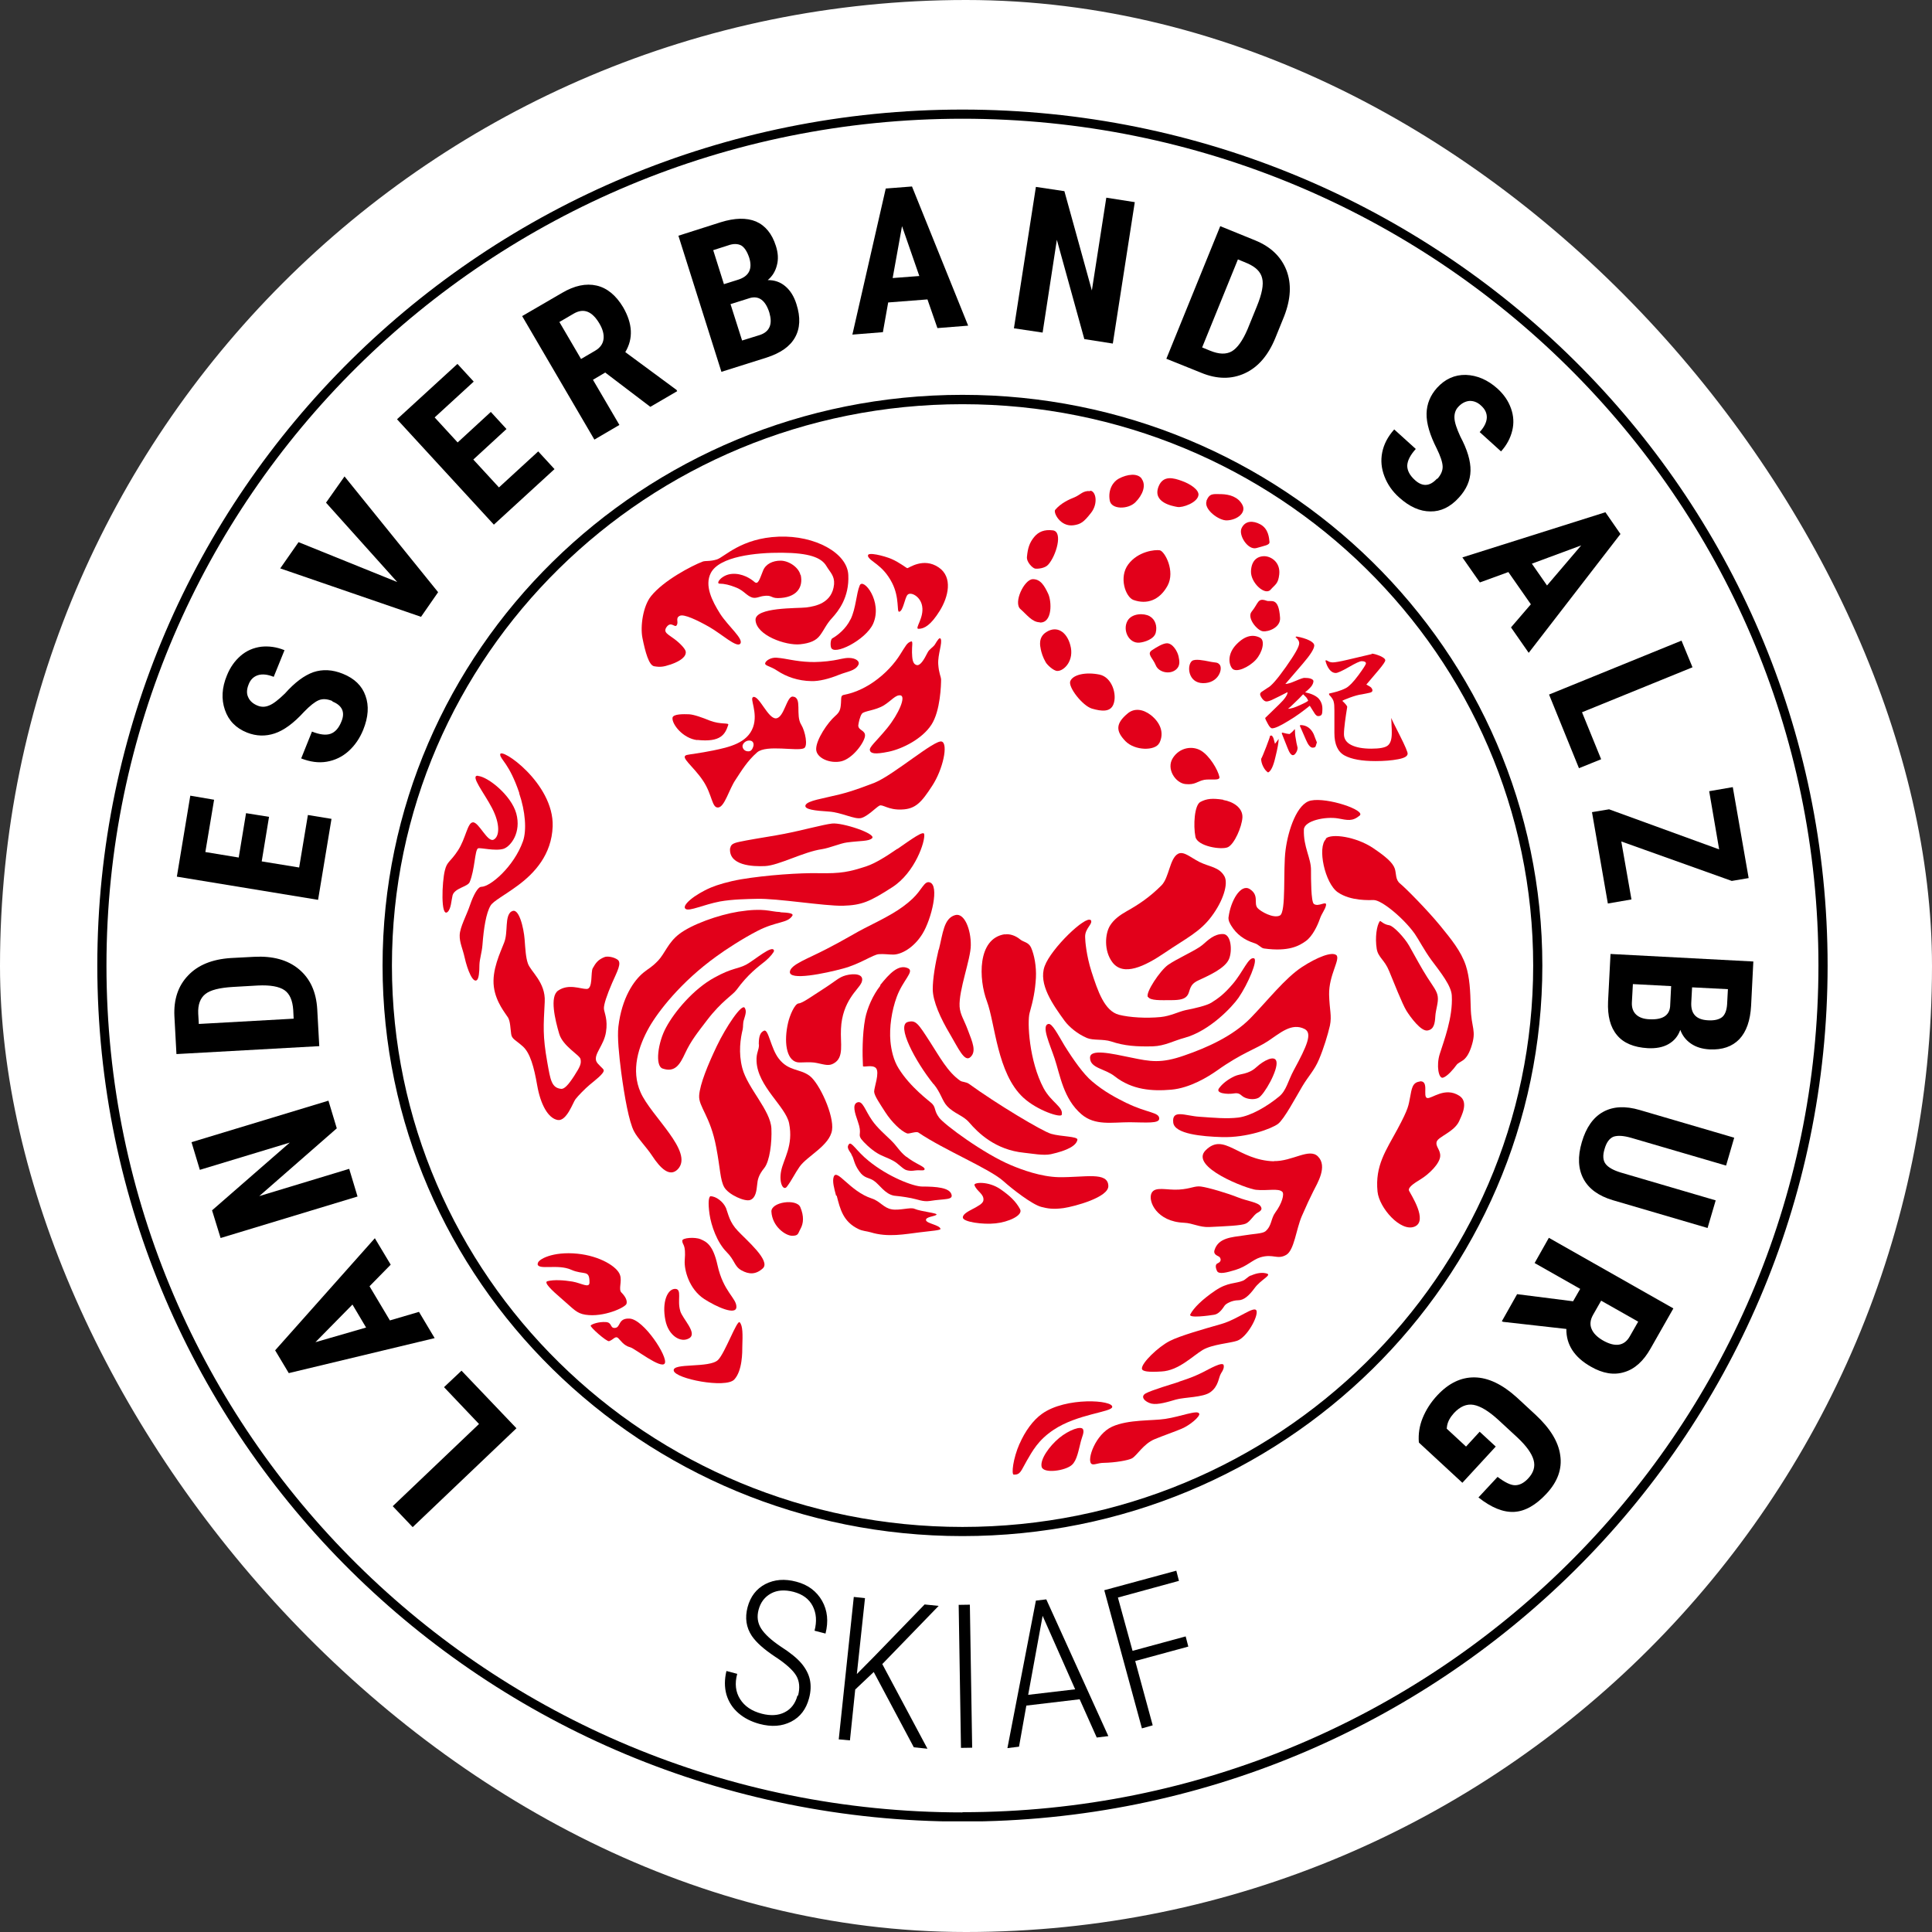 <svg xmlns="http://www.w3.org/2000/svg" version="1.1" xmlns:xlink="http://www.w3.org/1999/xlink" xmlns:svgjs="http://svgjs.dev/svgjs" width="1000" height="1000"><rect width="100%" height="100%" fill="#333333" stroke="none"/><g clip-path="url(#SvgjsClipPath1080)"><rect width="1000" height="1000" fill="#ffffff"></rect><g transform="matrix(4.478,0,0,4.478,50,56.716)"><svg xmlns="http://www.w3.org/2000/svg" version="1.1" xmlns:xlink="http://www.w3.org/1999/xlink" xmlns:svgjs="http://svgjs.dev/svgjs" width="201" height="198"><svg width="201" height="198" viewBox="0 0 201 198" fill="none" xmlns="http://www.w3.org/2000/svg">
<g clip-path="url(#clip0_237_182787)">
<path d="M100.082 196.801C154.715 196.801 199.023 152.987 199.023 98.918C199.023 44.849 154.715 1.058 100.082 1.058C45.449 1.058 1.14 44.873 1.14 98.942C1.14 153.01 45.449 196.825 100.082 196.825M0.082 98.942C0.082 44.285 44.861 0 100.082 0C155.303 0 200.082 44.285 200.082 98.942C200.082 153.598 155.303 197.883 100.082 197.883C44.861 197.883 0.082 153.575 0.082 98.942Z" fill="black"></path>
<path d="M100.081 163.829C136.511 163.829 166.05 134.784 166.05 98.942C166.05 63.1 136.511 34.055 100.081 34.055C63.651 34.055 34.136 63.1 34.136 98.942C34.136 134.784 63.675 163.829 100.081 163.829ZM33.054 98.942C33.054 62.512 63.063 32.973 100.081 32.973C137.099 32.973 167.109 62.512 167.109 98.942C167.109 135.372 137.099 164.887 100.081 164.887C63.063 164.887 33.054 135.348 33.054 98.942Z" fill="black"></path>
<path d="M44.202 151.929L40.157 147.672L42.179 145.767L48.529 152.423L36.535 163.852L34.23 161.43L44.202 151.929Z" fill="black"></path>
<path d="M31.15 140.781L29.574 138.124L25.294 142.474L31.15 140.781ZM31.573 136.054L33.901 139.958L37.264 138.97L39.075 142.004L22.213 146.049L20.637 143.415L32.161 130.457L33.995 133.514L31.549 136.007L31.573 136.054Z" fill="black"></path>
<path d="M26.798 114.558L27.762 117.756L18.802 125.588L29.197 122.437L30.161 125.635L14.333 130.433L13.345 127.234L22.329 119.403L11.934 122.554L10.97 119.356L26.798 114.558Z" fill="black"></path>
<path d="M11.816 105.691L22.776 105.08L22.729 104.092C22.658 102.987 22.329 102.211 21.718 101.787C21.106 101.364 20.071 101.176 18.637 101.246L15.768 101.411C14.215 101.505 13.157 101.764 12.569 102.234C11.981 102.704 11.699 103.457 11.746 104.492L11.816 105.715V105.691ZM25.739 108.255L9.229 109.172L8.994 104.798C8.9 102.869 9.418 101.293 10.57 100.094C11.722 98.871 13.369 98.212 15.509 98.071L18.19 97.93C20.354 97.813 22.094 98.283 23.387 99.365C24.681 100.447 25.387 101.975 25.504 103.998L25.739 108.278V108.255Z" fill="black"></path>
<path d="M19.931 81.75L19.085 86.9L23.412 87.606L24.423 81.538L27.151 81.985L25.599 91.345L9.277 88.664L10.83 79.304L13.581 79.774L12.57 85.819L16.427 86.454L17.274 81.326L19.931 81.75Z" fill="black"></path>
<path d="M27.269 68.368C26.634 68.109 26.117 68.085 25.67 68.274C25.223 68.462 24.659 68.909 23.977 69.614C22.777 70.931 21.648 71.754 20.59 72.107C19.532 72.46 18.473 72.436 17.391 72.013C16.098 71.496 15.251 70.625 14.828 69.379C14.405 68.156 14.475 66.815 15.063 65.404C15.439 64.464 15.98 63.711 16.662 63.123C17.344 62.535 18.144 62.206 19.014 62.088C19.908 61.994 20.802 62.112 21.719 62.488L20.472 65.569C19.767 65.287 19.155 65.216 18.638 65.381C18.144 65.545 17.768 65.898 17.556 66.486C17.344 67.027 17.321 67.521 17.532 67.944C17.721 68.368 18.097 68.697 18.638 68.909C19.061 69.073 19.508 69.073 19.978 68.862C20.449 68.673 21.037 68.203 21.766 67.498C22.918 66.204 24 65.404 25.058 65.028C26.117 64.675 27.246 64.722 28.468 65.216C29.809 65.757 30.679 66.604 31.079 67.756C31.502 68.909 31.408 70.226 30.82 71.684C30.421 72.671 29.856 73.495 29.127 74.153C28.398 74.812 27.551 75.212 26.611 75.376C25.67 75.541 24.682 75.4 23.647 75L24.894 71.895C25.787 72.248 26.493 72.342 27.034 72.154C27.575 71.966 27.998 71.496 28.304 70.719C28.751 69.638 28.374 68.862 27.246 68.415" fill="black"></path>
<path d="M34.748 54.61L26.517 45.437L28.657 42.404L39.475 55.785L37.5 58.631L21.225 53.034L23.342 50L34.748 54.61Z" fill="black"></path>
<path d="M47.377 36.924L43.543 40.452L46.507 43.674L51.046 39.511L52.927 41.557L45.919 47.977L34.724 35.795L41.709 29.398L43.59 31.444L39.075 35.583L41.732 38.476L45.566 34.948L47.377 36.924Z" fill="black"></path>
<path d="M55.984 28.834L57.631 27.869C58.195 27.54 58.524 27.093 58.595 26.529C58.666 25.988 58.501 25.376 58.125 24.741C57.278 23.307 56.314 22.93 55.185 23.565L53.492 24.553L55.984 28.81V28.834ZM58.807 30.386L57.372 31.232L60.429 36.453L57.537 38.147L49.188 23.871L53.797 21.19C55.232 20.343 56.572 20.061 57.795 20.343C59.018 20.626 60.03 21.472 60.853 22.836C61.958 24.741 62.052 26.458 61.111 28.034L67.038 32.408L67.109 32.549L64.004 34.36L58.807 30.409V30.386Z" fill="black"></path>
<path d="M73.271 22.483L74.611 26.693L76.657 26.058C77.222 25.87 77.598 25.564 77.786 25.117C77.975 24.671 77.951 24.13 77.763 23.471C77.316 22.06 76.563 21.496 75.529 21.778L73.294 22.483H73.271ZM72.518 20.179L74.165 19.661C75.411 19.262 75.834 18.415 75.434 17.121C75.199 16.416 74.894 15.945 74.517 15.71C74.118 15.498 73.6 15.475 72.965 15.71L71.272 16.251L72.518 20.202V20.179ZM72.236 30.362L67.25 14.581L72.118 13.029C73.765 12.512 75.129 12.488 76.211 12.935C77.293 13.405 78.069 14.346 78.515 15.757C78.774 16.557 78.821 17.309 78.633 17.991C78.468 18.674 78.116 19.262 77.575 19.708C78.351 19.708 79.009 19.92 79.597 20.414C80.185 20.908 80.609 21.59 80.891 22.483C81.385 24.012 81.314 25.306 80.726 26.34C80.138 27.399 79.033 28.151 77.434 28.669L72.213 30.315L72.236 30.362Z" fill="black"></path>
<path d="M92.014 19.473L95.095 19.238L93.096 13.476L92.014 19.473ZM96.036 21.943L91.497 22.295L90.885 25.729L87.358 26.011L91.215 9.125L94.249 8.89L100.74 24.976L97.188 25.259L96.036 21.943Z" fill="black"></path>
<path d="M117.461 27.046L114.168 26.529L110.993 15.052L109.347 25.776L106.031 25.282L108.571 8.937L111.864 9.431L115.039 20.908L116.708 10.184L120.001 10.701L117.461 27.046Z" fill="black"></path>
<path d="M131.925 17.309L127.786 27.493L128.703 27.869C129.738 28.292 130.561 28.316 131.22 27.94C131.855 27.563 132.466 26.717 133.031 25.4L134.112 22.742C134.7 21.307 134.912 20.226 134.724 19.497C134.559 18.767 133.995 18.203 133.031 17.78L131.902 17.309H131.925ZM123.647 28.81L129.879 13.476L133.924 15.122C135.712 15.851 136.911 17.004 137.523 18.556C138.134 20.131 138.04 21.895 137.264 23.895L136.253 26.387C135.43 28.41 134.254 29.774 132.725 30.48C131.196 31.185 129.503 31.185 127.645 30.409L123.67 28.81H123.647Z" fill="black"></path>
<path d="M154.95 42.709C155.397 42.215 155.609 41.721 155.585 41.227C155.562 40.734 155.327 40.052 154.903 39.181C154.104 37.606 153.704 36.265 153.727 35.136C153.751 34.031 154.151 33.043 154.927 32.173C155.868 31.138 156.973 30.644 158.266 30.668C159.56 30.715 160.783 31.232 161.912 32.243C162.664 32.926 163.182 33.678 163.487 34.548C163.793 35.395 163.84 36.265 163.629 37.112C163.417 37.982 162.994 38.782 162.335 39.511L159.866 37.276C160.383 36.712 160.665 36.148 160.689 35.63C160.712 35.113 160.501 34.642 160.03 34.219C159.607 33.819 159.137 33.655 158.666 33.678C158.196 33.725 157.749 33.96 157.373 34.384C157.067 34.713 156.926 35.16 156.949 35.654C156.973 36.171 157.208 36.877 157.631 37.794C158.431 39.299 158.831 40.616 158.807 41.745C158.784 42.874 158.337 43.909 157.443 44.873C156.479 45.931 155.374 46.472 154.174 46.449C152.951 46.449 151.752 45.908 150.576 44.849C149.776 44.144 149.212 43.321 148.859 42.403C148.506 41.486 148.412 40.569 148.6 39.628C148.789 38.688 149.235 37.817 149.988 36.971L152.481 39.228C151.846 39.934 151.517 40.569 151.493 41.157C151.493 41.721 151.775 42.286 152.41 42.85C153.281 43.626 154.127 43.556 154.95 42.639" fill="black"></path>
<path d="M165.885 52.469L167.649 55.009L171.6 50.376L165.885 52.493V52.469ZM165.791 57.197L163.181 53.457L159.888 54.657L157.866 51.764L174.399 46.543L176.139 49.059L165.533 62.794L163.486 59.854L165.768 57.197H165.791Z" fill="black"></path>
<path d="M171.695 69.662L173.906 75.094L171.342 76.129L167.885 67.615L183.195 61.383L184.465 64.464L171.695 69.662Z" fill="black"></path>
<path d="M176.234 84.596L177.41 91.298L174.681 91.769L172.847 81.209L174.823 80.88L187.546 85.513L186.394 78.787L189.122 78.316L190.956 88.829L189.004 89.158L176.234 84.596Z" fill="black"></path>
<path d="M184.418 101.458L184.324 103.198C184.254 104.515 184.889 105.197 186.253 105.268C187.005 105.315 187.546 105.174 187.899 104.892C188.228 104.61 188.417 104.116 188.464 103.434L188.558 101.67L184.418 101.458ZM181.996 101.317L177.575 101.082L177.457 103.222C177.433 103.81 177.598 104.28 177.951 104.61C178.304 104.939 178.821 105.127 179.503 105.15C180.985 105.221 181.784 104.727 181.878 103.669L181.996 101.317ZM174.988 97.601L191.497 98.471L191.239 103.575C191.145 105.292 190.698 106.585 189.875 107.455C189.052 108.302 187.923 108.702 186.441 108.631C185.594 108.584 184.889 108.372 184.301 107.973C183.713 107.573 183.29 107.032 183.054 106.373C182.796 107.102 182.349 107.643 181.69 108.02C181.032 108.396 180.232 108.537 179.291 108.49C177.692 108.396 176.493 107.902 175.74 106.985C174.964 106.068 174.635 104.774 174.705 103.104L174.988 97.625V97.601Z" fill="black"></path>
<path d="M186.229 129.28L175.246 126.058C173.6 125.564 172.471 124.741 171.859 123.589C171.248 122.436 171.177 121.025 171.671 119.355C172.165 117.662 172.988 116.486 174.141 115.851C175.293 115.216 176.704 115.146 178.374 115.64L189.286 118.838L188.346 122.06L177.41 118.862C176.516 118.603 175.834 118.556 175.34 118.72C174.87 118.909 174.517 119.379 174.305 120.132C174.07 120.884 174.117 121.472 174.423 121.872C174.729 122.272 175.317 122.601 176.163 122.86L187.146 126.082L186.206 129.28H186.229Z" fill="black"></path>
<path d="M173.906 137.676L172.966 139.323C172.636 139.911 172.589 140.452 172.801 140.945C173.013 141.463 173.459 141.886 174.094 142.262C175.529 143.086 176.587 142.921 177.222 141.792L178.187 140.099L173.906 137.676ZM170.661 137.747L171.484 136.312L166.216 133.325L167.862 130.409L182.255 138.57L179.621 143.203C178.798 144.661 177.787 145.579 176.587 145.931C175.388 146.308 174.094 146.096 172.707 145.296C170.802 144.214 169.861 142.756 169.885 140.945L162.57 140.122L162.429 140.052L164.193 136.924L170.684 137.747H170.661Z" fill="black"></path>
<path d="M152.833 154.022C152.762 153.081 152.903 152.14 153.28 151.223C153.656 150.306 154.22 149.412 154.973 148.612C156.266 147.225 157.701 146.519 159.277 146.543C160.853 146.566 162.475 147.342 164.145 148.848L166.332 150.87C168.002 152.422 168.966 153.975 169.178 155.55C169.413 157.126 168.872 158.608 167.579 159.995C166.356 161.312 165.109 162.018 163.863 162.088C162.593 162.159 161.205 161.595 159.724 160.419L161.934 158.043C162.781 158.678 163.44 159.008 163.957 159.008C164.474 159.008 164.992 158.749 165.486 158.208C166.097 157.549 166.309 156.844 166.097 156.091C165.885 155.339 165.274 154.468 164.216 153.481L162.028 151.458C160.923 150.447 159.959 149.859 159.159 149.718C158.36 149.577 157.607 149.906 156.901 150.659C156.455 151.152 156.196 151.623 156.102 152.117L156.055 152.469L158.289 154.539L159.865 152.822L161.723 154.539L157.866 158.725L152.856 154.092L152.833 154.022Z" fill="black"></path>
<path d="M48.859 78.998C47.683 75.541 46.671 75.141 46.648 74.553C46.601 73.589 52.88 77.846 52.716 82.855C52.598 86.124 50.623 88.264 48.67 89.699C47.142 90.828 45.848 91.486 45.542 92.004C45.025 92.85 44.743 94.638 44.602 96.543C44.531 97.46 44.273 98.142 44.249 98.871C44.249 99.694 44.178 100.423 43.967 100.611C43.52 101.011 42.885 99.553 42.532 97.977C42.321 97.013 41.944 96.284 41.968 95.437C41.991 94.497 42.767 93.133 43.167 91.933C43.567 90.757 44.084 89.84 44.461 89.84C45.519 89.84 48.247 87.488 49.282 84.572C49.729 83.302 49.564 81.115 48.835 78.998" fill="#E2001A"></path>
<path d="M44.084 77.022C45.237 77.116 47.918 79.257 48.506 81.35C49.117 83.561 47.871 85.16 47.048 85.442C46.084 85.748 44.32 85.277 44.084 85.395C43.708 85.607 43.732 87.841 43.12 89.299C42.885 89.84 41.38 89.981 41.145 90.828C41.004 91.392 40.98 92.403 40.557 92.756C39.757 93.391 39.922 89.252 40.251 87.958C40.51 86.876 40.862 87.018 41.756 85.654C42.673 84.266 42.862 82.408 43.497 82.385C44.179 82.338 45.19 84.76 45.895 84.384C46.578 84.031 46.672 82.596 45.707 80.738C44.79 78.974 43.12 76.928 44.084 76.999" fill="#E2001A"></path>
<path d="M69.437 72.883C67.768 72.695 66.474 71.025 66.568 70.296C66.639 69.849 67.838 69.873 68.473 69.896C69.038 69.92 70.072 70.296 70.872 70.625C72.165 71.119 73.106 70.837 73.012 71.119C72.659 72.177 72.189 73.165 69.414 72.86" fill="#E2001A"></path>
<path d="M47.941 92.709C48.811 92.074 49.376 94.661 49.47 95.884C49.564 97.107 49.611 98.001 49.846 98.683C50.152 99.624 51.916 100.87 51.798 103.128C51.657 105.95 51.539 107.008 52.104 110.183C52.457 112.135 52.574 113.1 53.727 113.194C54.056 113.194 54.479 112.817 55.208 111.688C55.937 110.56 56.032 110.254 55.937 109.76C55.867 109.29 53.891 108.278 53.468 106.82C52.998 105.221 52.339 102.516 53.35 101.834C54.55 101.011 55.914 101.646 56.643 101.646C57.395 101.646 57.09 99.694 57.349 99.247C57.701 98.612 57.983 98.26 58.666 97.977C59.018 97.813 59.794 97.954 60.218 98.26C60.735 98.636 60.171 99.624 59.583 100.964C58.995 102.328 58.595 103.481 58.642 103.951C58.689 104.421 59.112 105.197 58.877 106.632C58.642 108.161 57.466 109.148 57.748 109.972C57.889 110.371 58.572 110.818 58.618 111.03C58.689 111.406 57.584 112.229 57.019 112.7C56.455 113.17 55.632 114.017 55.349 114.393C55.067 114.746 54.338 116.957 53.303 116.792C52.175 116.604 51.304 114.957 50.928 112.794C50.552 110.63 50.105 109.031 49.258 108.278C48.411 107.526 47.988 107.432 47.918 106.844C47.824 106.185 47.824 105.433 47.565 104.962C47.283 104.492 46.154 103.198 45.919 101.411C45.66 99.459 46.671 97.436 47.118 96.26C47.588 95.037 47.142 93.25 47.941 92.686" fill="#E2001A"></path>
<path d="M74.659 73.565C74.659 73.918 74.965 74.2 75.341 74.177C75.576 74.177 75.764 74.059 75.905 73.612C75.999 73.306 75.905 72.93 75.435 72.93C75.035 72.93 74.682 73.26 74.659 73.565ZM75.882 67.897C76.587 67.686 77.599 70.437 78.539 70.367C79.48 70.273 79.762 67.803 80.468 67.85C81.62 67.944 80.727 69.99 81.456 71.119C81.902 71.848 82.255 73.589 81.761 73.824C80.962 74.2 77.434 73.377 76.352 74.294C75.2 75.306 74.565 76.387 73.836 77.493C73.106 78.575 72.589 80.597 71.86 80.668C71.108 80.762 71.178 79.21 70.12 77.61C68.967 75.87 67.368 74.835 68.215 74.6C68.473 74.529 69.767 74.388 71.249 74.083C73.083 73.706 75.223 73.236 75.882 71.378C76.47 69.708 75.458 68.038 75.882 67.921" fill="#E2001A"></path>
<path d="M66.31 64.158C67.533 63.734 68.168 63.217 68.097 62.653C68.05 62.323 67.415 61.665 66.78 61.194C66.075 60.654 65.439 60.442 65.886 59.807C66.404 59.101 66.827 59.924 67.039 59.619C67.321 59.242 66.851 58.772 67.415 58.513C67.885 58.278 69.461 59.031 70.825 59.807C72.26 60.63 74 62.253 74.4 61.735C74.823 61.194 73.012 59.736 72.072 58.278C71.107 56.749 70.261 55.009 70.99 53.574C71.978 51.646 76.211 51.199 79.221 51.223C82.326 51.246 83.76 51.764 84.348 52.751C84.795 53.504 85.312 53.88 85.242 54.868C85.03 57.032 83.125 57.408 82.02 57.549C80.985 57.667 76.093 57.502 76.164 59.007C76.258 60.771 79.645 61.971 81.314 61.806C82.443 61.688 83.172 61.383 83.619 60.771C84.113 60.112 84.348 59.477 85.007 58.772C85.759 57.949 87.006 56.373 86.888 53.81C86.794 51.27 83.055 49.2 78.845 49.365C74.494 49.529 72.542 51.74 71.695 51.999C70.872 52.257 70.378 52.116 70.026 52.257C68.803 52.728 65.534 54.421 64.075 56.255C63.158 57.408 62.829 59.713 63.088 61.053C63.417 62.7 63.84 64.252 64.452 64.346C65.134 64.463 65.534 64.416 66.286 64.158" fill="#E2001A"></path>
<path d="M81.385 53.786C81.714 55.268 80.867 56.444 78.751 56.467C77.904 56.467 78.069 56.068 77.034 56.232C76.658 56.279 76.211 56.538 75.764 56.397C75.129 56.185 74.823 55.621 73.977 55.268C73.177 54.939 72.542 54.797 72.001 54.797C71.531 54.797 72.236 53.763 73.436 53.669C74.635 53.575 75.623 54.233 76.023 54.586C76.469 54.986 76.634 54.28 77.034 53.292C77.34 52.516 78.163 52.14 79.056 52.14C79.997 52.14 81.15 52.892 81.361 53.81" fill="#E2001A"></path>
<path d="M89.169 51.576C89.028 51.082 91.027 51.576 91.897 51.952C92.815 52.352 93.591 52.987 93.708 53.01C93.873 53.01 95.566 51.717 97.33 52.916C99 54.045 98.459 56.327 97.448 57.949C96.436 59.572 95.684 60.019 95.002 60.019C94.508 60.019 95.66 58.772 95.425 57.408C95.237 56.256 94.085 55.691 93.732 56.091C93.403 56.444 93.238 57.973 92.768 58.043C92.462 58.09 92.838 56.444 91.945 54.704C90.839 52.54 89.334 52.258 89.146 51.576" fill="#E2001A"></path>
<path d="M78.609 63.358C79.809 63.452 80.679 63.782 82.49 63.852C83.101 63.876 84.23 63.829 85.194 63.664C85.829 63.57 86.37 63.382 86.935 63.382C87.758 63.382 88.275 63.782 88.04 64.205C87.664 64.887 86.817 64.934 85.806 65.334C84.653 65.804 83.501 66.086 82.631 66.063C81.055 66.039 79.715 65.546 78.68 64.863C77.857 64.299 77.151 64.299 77.292 63.946C77.386 63.688 77.927 63.311 78.586 63.358" fill="#E2001A"></path>
<path d="M87.147 58.913C86.606 60.042 85.618 60.795 85.03 61.124C84.842 61.242 84.795 61.853 84.889 62.159C85.171 63.194 88.91 61.312 89.757 59.431C90.886 56.867 88.605 54.045 88.205 55.009C87.805 55.95 87.781 57.62 87.147 58.937" fill="#E2001A"></path>
<path d="M94.767 64.205C95.19 64.322 95.613 63.64 96.06 62.747C96.225 62.394 96.695 62.135 96.883 61.853C97.213 61.312 97.424 60.959 97.565 61.171C97.8 61.618 97.213 62.982 97.283 64.111C97.354 65.169 97.589 65.498 97.612 65.875C97.612 66.439 97.542 69.52 96.483 71.119C95.425 72.742 93.144 73.894 91.545 74.224C89.945 74.553 89.475 74.435 89.381 74.059C89.287 73.683 90.086 73.071 91.38 71.496C92.721 69.849 93.591 67.803 92.909 67.709C92.344 67.638 91.897 68.297 91.004 68.861C89.992 69.473 88.722 69.496 88.464 69.826C88.228 70.131 88.064 70.931 88.04 71.19C88.04 71.778 88.887 71.731 88.816 72.413C88.722 73.189 87.405 75 86.088 75.329C84.771 75.635 83.172 74.953 83.172 73.918C83.172 72.812 84.513 70.837 85.383 70.084C85.9 69.638 85.994 69.332 86.041 68.579C86.088 67.921 85.994 67.709 86.441 67.638C87.288 67.474 88.487 67.074 89.781 66.18C91.215 65.193 92.274 63.97 92.885 62.982C93.52 61.994 93.661 61.618 94.155 61.477C94.39 61.406 94.226 62.041 94.249 62.747C94.273 63.429 94.296 64.087 94.79 64.205" fill="#E2001A"></path>
<path d="M85.853 79.163C87.499 78.763 89.192 78.081 89.945 77.799C92.132 76.905 96.883 72.789 97.683 73.048C98.459 73.283 97.847 76.247 96.577 78.175C95.354 80.056 94.672 80.856 93.049 80.903C91.497 80.974 90.862 80.268 90.486 80.456C90.11 80.644 89.122 81.703 88.369 81.891C87.617 82.079 86.112 81.232 84.606 81.138C83.101 81.044 81.714 80.903 81.949 80.386C82.207 79.868 83.877 79.657 85.853 79.163Z" fill="#E2001A"></path>
<path d="M73.247 85.371C73.318 84.736 74 84.713 75.105 84.478C76.493 84.219 78.374 83.937 79.432 83.725C81.525 83.325 83.971 82.643 85.006 82.526C86.182 82.385 90.157 83.702 89.639 84.219C89.263 84.595 88.299 84.501 86.723 84.713C85.971 84.807 84.748 85.348 83.83 85.489C81.714 85.795 78.844 87.37 77.269 87.441C75.858 87.511 73.012 87.394 73.224 85.348" fill="#E2001A"></path>
<path d="M92.556 85.466C94.155 84.36 95.59 83.302 95.66 83.749C95.801 84.572 94.602 88.194 91.968 89.887C89.334 91.581 88.44 91.957 86.276 92.027C84.113 92.074 78.656 91.157 76.305 91.228C75.223 91.251 73.506 91.275 72.048 91.534C70.119 91.91 68.543 92.686 68.097 92.404C67.532 92.051 69.084 90.734 71.036 89.911C71.766 89.605 73.012 89.229 74.494 88.97C77.457 88.476 81.314 88.217 83.454 88.264C86.041 88.311 86.982 88.123 88.981 87.465C89.992 87.135 91.333 86.289 92.556 85.442" fill="#E2001A"></path>
<path d="M79.009 92.78C79.973 92.827 80.585 92.897 80.42 93.179C79.856 94.073 78.609 93.791 76.375 94.943C74.682 95.814 72.659 97.13 71.671 97.86C67.509 100.846 64.898 104.28 63.887 106.044C62.617 108.278 61.747 111.053 62.876 113.593C64.075 116.345 69.084 120.484 67.179 122.483C66.239 123.448 65.157 122.366 64.216 120.931C63.534 119.896 62.57 118.956 62.123 118.109C61.535 117.004 61.018 114.087 60.641 111.289C60.383 109.266 60.171 107.22 60.312 105.997C60.712 102.657 62.099 100.658 63.228 99.741C63.863 99.224 64.099 99.2 64.898 98.377C65.698 97.53 66.051 96.284 67.344 95.296C68.779 94.191 71.86 93.085 74.188 92.709C77.222 92.239 77.739 92.709 79.033 92.756" fill="#E2001A"></path>
<path d="M78.303 97.225C78.303 97.39 77.856 97.954 77.292 98.424C76.445 99.106 75.293 99.93 73.976 101.74C73.506 102.375 72.259 103.034 70.566 105.245C69.437 106.726 68.708 107.62 68.026 109.078C67.414 110.395 66.85 111.336 65.415 110.842C64.522 110.536 64.874 107.808 65.839 106.068C66.803 104.28 68.967 101.67 71.412 100.329C73.459 99.201 74.117 99.342 75.058 98.848C75.975 98.377 78.209 96.402 78.303 97.249" fill="#E2001A"></path>
<path d="M84.395 97.013C86.206 96.096 88.017 94.99 88.699 94.661C91.404 93.297 92.885 92.545 94.296 91.228C95.425 90.169 95.66 89.134 96.295 89.323C97.448 89.652 96.507 93.556 95.472 95.249C94.438 96.942 92.956 97.672 92.086 97.672C91.521 97.672 90.98 97.578 90.416 97.625C89.734 97.672 88.229 98.777 86.253 99.294C84.254 99.835 79.95 100.752 80.138 99.624C80.279 98.8 82.184 98.165 84.348 97.037" fill="#E2001A"></path>
<path d="M88.369 100.988C88.063 101.693 86.182 103.034 86.041 106.256C85.947 107.949 86.441 109.572 85.194 110.254C84.653 110.56 84.253 110.418 83.266 110.207C82.442 110.019 81.384 110.207 80.961 110.113C79.691 109.83 79.432 107.667 79.926 105.55C80.114 104.727 80.679 103.363 81.149 103.316C81.596 103.292 82.772 102.422 83.854 101.74C85.547 100.658 85.759 100.306 86.605 100.07C87.475 99.835 88.886 99.835 88.393 100.964" fill="#E2001A"></path>
<path d="M76.539 108.043C76.539 107.126 76.704 106.656 77.151 106.468C77.668 106.256 77.927 108.514 78.844 109.69C79.973 111.171 81.29 110.842 82.419 111.689C83.548 112.535 85.265 116.275 85.006 117.968C84.724 119.755 82.137 120.955 81.267 122.178C80.702 122.977 80.373 123.73 79.785 124.506C79.385 125.023 78.844 124.083 79.126 122.672C79.409 121.261 80.561 119.755 80.044 117.168C79.644 115.216 76.398 112.912 76.281 109.995C76.234 109.007 76.563 108.772 76.563 108.067" fill="#E2001A"></path>
<path d="M74.917 103.833C75.129 104.186 75.035 104.515 74.823 105.197C74.682 105.597 74.752 105.974 74.682 106.303C74.423 107.361 74.165 109.007 74.635 110.795C75.246 113.123 77.904 115.663 77.998 117.78C78.069 119.379 77.81 121.543 77.175 122.342C76.516 123.142 76.399 123.706 76.352 124.271C76.281 124.953 76.187 125.8 75.552 126.035C74.941 126.27 73.036 125.423 72.542 124.553C72.071 123.706 72.095 122.436 71.624 119.967C70.942 116.298 69.555 115.263 69.649 113.946C69.743 112.629 70.66 110.395 71.695 108.231C72.73 106.068 74.588 103.269 74.917 103.833Z" fill="#E2001A"></path>
<path d="M70.966 125.611C71.578 125.588 72.448 126.246 72.753 126.975C73.036 127.728 73.153 128.598 74.117 129.61C75.105 130.668 77.951 133.067 77.01 133.937C76.187 134.689 75.387 134.642 74.541 134.172C73.694 133.702 73.788 133.02 72.824 132.055C71.719 130.95 71.037 128.998 70.848 127.681C70.66 126.364 70.731 125.588 71.013 125.588" fill="#E2001A"></path>
<path d="M73.953 138.405C73.929 139.417 71.671 138.405 70.237 137.488C68.449 136.312 67.909 134.078 67.979 133.043C68.144 131.044 67.697 131.303 67.697 130.738C67.697 130.409 69.155 130.292 69.813 130.574C70.472 130.856 71.248 131.209 71.766 133.561C72.448 136.665 73.976 137.371 73.953 138.405Z" fill="#E2001A"></path>
<path d="M74.329 140.169C74.706 140.569 74.682 141.604 74.635 142.992C74.635 143.556 74.659 145.79 73.694 146.801C72.683 147.836 66.898 146.707 66.709 145.767C66.521 144.826 70.849 145.508 71.836 144.52C72.636 143.721 74.024 139.864 74.329 140.169Z" fill="#E2001A"></path>
<path d="M67.462 138.876C67.744 139.793 69.461 141.416 68.52 142.004C67.556 142.615 66.098 141.745 65.745 139.934C65.322 137.841 65.98 136.289 66.897 136.312C67.697 136.359 67.085 137.629 67.462 138.852" fill="#E2001A"></path>
<path d="M77.998 127.399C77.927 126.27 80.89 125.846 81.337 126.858C81.784 127.916 81.713 128.739 81.361 129.374C81.055 129.915 81.149 130.174 80.397 130.174C79.644 130.174 78.092 129.115 77.998 127.375" fill="#E2001A"></path>
<path d="M85.476 125.541C85.241 124.67 85.029 123.894 85.194 123.377C85.547 122.295 87.052 125.047 89.616 125.87C90.556 126.176 90.956 126.952 91.897 127.116C92.767 127.281 94.061 126.858 94.507 127.046C95.331 127.399 97.306 127.54 97.071 127.751C96.859 127.939 95.777 127.986 95.871 128.386C95.966 128.763 97.447 128.927 97.541 129.374C97.588 129.539 96.53 129.609 95.166 129.774C93.426 129.986 91.45 130.385 89.475 129.774C89.004 129.633 88.534 129.633 88.063 129.398C86.299 128.551 85.947 127.116 85.547 125.541" fill="#E2001A"></path>
<path d="M87.264 120.767C86.865 120.179 86.7 119.92 86.959 119.591C87.241 119.214 87.805 120.367 89.24 121.519C91.521 123.377 94.414 124.483 95.425 124.483C97.119 124.483 98.506 124.624 98.788 125.329C99.094 126.082 98.036 125.87 96.296 126.152C95.519 126.27 94.908 125.964 94.155 125.823C93.332 125.658 92.462 125.564 92.18 125.541C91.121 125.353 90.487 124.247 89.852 123.824C89.263 123.401 88.746 123.589 88.135 122.695C87.476 121.754 87.57 121.237 87.241 120.79" fill="#E2001A"></path>
<path d="M101.47 124.318C101.728 125.047 102.599 125.329 102.504 126.082C102.41 126.834 100.059 127.328 100.129 128.081C100.176 128.575 102.434 128.904 103.916 128.739C105.35 128.598 107.138 127.822 106.738 127.093C106.244 126.176 105.515 125.517 104.504 124.812C103.092 123.824 101.352 123.989 101.47 124.318Z" fill="#E2001A"></path>
<path d="M90.557 101.223C91.638 99.859 92.697 98.753 93.779 99.247C94.578 99.6 93.214 100.588 92.485 102.563C91.897 104.163 91.615 106.091 91.756 107.69C91.85 108.702 92.109 109.878 92.697 110.818C94.061 113.029 96.272 114.605 96.577 114.911C97.024 115.381 96.789 115.71 97.377 116.51C97.988 117.333 102.574 120.72 105.749 122.037C106.925 122.53 109.136 123.354 111.206 123.401C114.216 123.448 116.897 122.719 116.944 124.412C116.991 125.729 113.04 126.787 111.77 126.975C110.547 127.14 109.912 127.022 109.183 126.834C108.125 126.552 105.82 124.765 104.832 123.871C103.256 122.436 97.941 120.249 95.001 118.25C94.743 118.062 93.943 118.415 93.684 118.344C92.979 118.086 91.897 117.027 91.168 115.898C90.557 114.934 89.874 113.97 89.874 113.499C89.874 113.029 90.533 111.312 90.086 110.795C89.663 110.348 88.605 110.748 88.581 110.56C88.51 109.266 88.487 106.938 88.84 105.056C89.075 103.88 89.71 102.375 90.604 101.246" fill="#E2001A"></path>
<path d="M97.354 97.084C97.824 95.226 97.918 93.485 99.235 93.109C100.293 92.803 101.069 94.755 101.046 96.59C101.046 98.189 99.635 101.787 99.752 103.692C99.823 104.633 100.246 105.15 100.717 106.42C101.234 107.784 101.728 108.866 100.999 109.525C100.317 110.16 99.588 108.466 98.6 106.797C97.589 105.103 96.648 103.081 96.648 101.67C96.648 100.47 96.93 98.753 97.33 97.084" fill="#E2001A"></path>
<path d="M104.973 95.343C105.514 95.249 106.196 95.461 106.737 95.908C107.114 96.237 107.702 96.213 108.007 96.849C108.384 97.695 108.642 99.036 108.572 100.376C108.478 101.881 108.266 102.916 107.843 104.421C107.56 105.433 107.772 109.948 109.465 113.123C110.336 114.746 111.77 115.287 111.559 116.181C111.465 116.58 108.713 115.687 107.114 114.205C104.08 111.406 103.868 105.621 102.904 103.057C101.963 100.564 101.751 95.814 104.973 95.32" fill="#E2001A"></path>
<path d="M96.742 112.653C94.625 110.019 92.391 105.809 93.779 105.456C94.696 105.221 94.931 105.597 96.342 107.784C97.424 109.454 98.365 111.242 99.823 112.253C100.058 112.418 100.505 112.37 100.858 112.629C103.962 114.887 109.324 118.109 110.336 118.391C111.441 118.72 113.44 118.673 113.369 119.073C113.252 119.755 112.217 120.32 110.312 120.743C109.442 120.931 108.148 120.672 107.208 120.578C103.868 120.249 101.869 118.25 100.858 117.074C100.152 116.251 99.117 116.063 98.294 115.169C97.73 114.558 97.589 113.664 96.766 112.653" fill="#E2001A"></path>
<path d="M119.084 114.84C121.412 115.992 122.871 115.875 122.823 116.651C122.8 117.215 121.342 117.074 119.437 117.051C117.344 117.051 115.415 117.474 113.839 116.133C111.746 114.346 111.37 111.594 110.735 109.689C110.218 108.114 109.136 105.832 110.03 105.691C110.453 105.621 111.088 106.867 111.887 108.208C112.899 109.831 114.075 111.5 115.062 112.324C116.497 113.546 117.885 114.252 119.061 114.84" fill="#E2001A"></path>
<path d="M93.59 121.025C94.648 121.872 95.707 122.154 95.707 122.46C95.707 122.671 95.401 122.601 94.907 122.601C94.578 122.601 94.225 122.742 93.661 122.601C93.214 122.507 92.72 121.848 92.061 121.495C91.52 121.19 90.815 120.978 90.274 120.649C89.474 120.178 88.651 119.355 88.369 118.979C87.969 118.391 88.51 118.438 87.993 116.98C87.64 115.969 87.334 115.028 87.899 114.769C88.557 114.487 88.792 115.639 89.639 116.839C90.203 117.662 91.097 118.438 91.779 119.097C92.579 119.873 92.767 120.39 93.59 121.049" fill="#E2001A"></path>
<path d="M114.875 93.626C115.298 94.097 114.193 94.591 114.263 95.696C114.263 96.072 114.404 97.789 114.992 99.624C115.721 101.881 116.497 104.21 118.191 104.633C119.414 104.939 121.295 105.056 122.988 104.892C124.141 104.774 125.035 104.28 125.881 104.092C126.869 103.904 128.304 103.575 128.868 103.222C129.715 102.681 130.303 102.258 131.314 101.082C132.537 99.647 133.125 97.954 133.76 98.095C134.301 98.236 133.078 101.082 131.996 102.658C131.243 103.739 128.656 106.491 125.764 107.291C124.517 107.62 123.482 108.231 122.095 108.278C120.213 108.325 118.802 108.231 117.273 107.714C116.309 107.408 115.204 107.62 114.475 107.314C113.369 106.844 112.429 106.044 111.911 105.362C110.547 103.481 108.83 101.082 109.583 99.012C110.336 96.942 114.357 93.109 114.898 93.697" fill="#E2001A"></path>
<path d="M117.415 98.565C118.685 100.235 121.154 99.036 123.506 97.436C125.858 95.837 127.528 95.061 128.845 93.297C130.233 91.463 130.821 89.487 130.374 88.641C129.762 87.535 128.68 87.559 127.481 86.971C126.376 86.406 125.646 85.677 124.988 86.03C124.024 86.571 123.977 88.782 123.083 89.675C121.719 91.04 120.449 91.886 119.061 92.662C118.309 93.086 117.58 93.603 117.133 94.332C116.568 95.249 116.404 97.225 117.415 98.565Z" fill="#E2001A"></path>
<path d="M121.53 102.563C121.813 103.01 123.012 102.94 124.141 102.94C125.27 102.94 125.834 102.822 126.14 102.305C126.422 101.787 126.305 101.152 127.292 100.682C128.492 100.117 130.42 99.294 130.891 98.189C131.29 97.248 131.149 95.32 130.209 95.296C129.174 95.273 128.468 96.002 127.81 96.566C127.128 97.154 124.87 98.142 123.835 98.871C122.918 99.529 121.225 102.069 121.507 102.563" fill="#E2001A"></path>
<path d="M130.844 93.32C131.079 91.486 132.232 89.44 133.29 90.099C134.419 90.828 133.713 91.721 134.184 92.286C134.536 92.686 136.018 93.532 136.771 93.156C137.523 92.78 137.123 87.864 137.429 85.583C137.735 83.231 138.77 80.197 140.345 79.868C142.274 79.468 146.742 80.997 145.99 81.608C145.143 82.314 144.555 82.126 143.52 81.938C142.039 81.679 139.569 82.196 139.546 83.231C139.475 85.254 140.392 86.524 140.369 87.935C140.369 88.923 140.369 91.557 140.698 91.815C141.239 92.215 142.18 91.392 142.109 91.956C142.015 92.474 141.615 92.874 141.38 93.579C141.145 94.261 140.557 95.555 139.757 96.119C139.028 96.637 137.829 97.366 134.936 96.966C134.583 96.919 134.325 96.496 133.831 96.354C132.631 95.978 131.761 95.32 131.15 94.332C130.985 94.05 130.773 93.72 130.844 93.273" fill="#E2001A"></path>
<path d="M143.285 97.719C143.826 98.165 142.415 100.023 142.462 102.305C142.509 104.115 142.791 104.703 142.556 105.879C142.321 106.914 141.827 108.537 141.286 109.807C140.745 111.077 140.086 111.688 139.357 112.911C138.628 114.134 137.288 116.674 136.559 117.239C135.806 117.803 132.96 118.861 130.044 118.767C127.786 118.697 124.611 118.415 124.447 117.098C124.258 115.498 125.858 116.321 127.48 116.416C129.15 116.533 130.608 116.674 131.973 116.51C133.431 116.321 135.336 115.193 136.7 114.064C137.523 113.382 137.711 112.276 138.369 111.053C139.945 108.161 140.533 106.75 139.639 106.279C138.134 105.503 136.794 106.75 135.406 107.667C134.066 108.56 132.372 109.031 129.503 111.077C128.468 111.806 126.375 113.099 124.211 113.288C122.048 113.476 119.696 113.335 117.673 111.735C116.544 110.842 114.828 110.818 114.828 109.595C114.828 108.537 117.274 109.101 119.555 109.572C121.813 110.042 123.036 110.277 125.717 109.337C128.398 108.419 131.338 107.079 133.337 105.056C135.336 103.01 137.358 100.4 139.334 99.106C141.074 97.977 142.791 97.295 143.308 97.742" fill="#E2001A"></path>
<path d="M142.062 84.266C142.744 83.631 145.566 84.054 147.494 85.324C149 86.336 149.823 87.041 150.058 87.747C150.246 88.335 150.105 89.017 150.669 89.464C151.304 89.981 153.797 92.498 155.302 94.332C156.549 95.861 157.725 97.295 158.266 98.942C158.713 100.329 158.783 101.858 158.83 103.716C158.877 106.256 159.559 106.373 158.877 108.396C158.266 110.183 157.56 109.901 157.16 110.466C156.878 110.865 156.149 111.736 155.632 111.9C155.114 112.065 154.832 110.466 155.255 109.149C155.726 107.643 156.784 104.939 156.643 102.422C156.596 101.293 155.396 99.788 154.268 98.283C153.444 97.154 152.809 95.908 152.363 95.273C151.093 93.485 148.576 91.392 147.635 91.369C147.165 91.369 144.978 91.51 143.473 90.475C141.968 89.44 141.074 85.254 142.109 84.313" fill="#E2001A"></path>
<path d="M148.294 93.838C148.412 93.65 148.624 94.167 149.423 94.285C149.894 94.356 151.164 95.696 151.705 96.637C152.551 98.142 153.139 99.247 153.798 100.282C154.456 101.317 154.95 101.881 155.021 102.54C155.115 103.198 154.786 104.022 154.739 104.798C154.691 105.644 154.574 106.326 153.845 106.444C153.092 106.585 151.869 104.915 151.399 104.163C150.929 103.41 149.87 100.705 149.4 99.577C148.882 98.283 148.13 98.001 147.965 97.013C147.754 95.696 147.965 94.308 148.318 93.815" fill="#E2001A"></path>
<path d="M152.928 112.324C154.08 112.206 153.233 114.111 153.798 114.252C154.315 114.37 155.844 112.912 157.514 113.993C158.643 114.722 157.749 116.322 157.49 116.933C156.926 118.156 155.091 118.721 154.903 119.285C154.715 119.849 155.35 120.226 155.303 120.978C155.256 121.825 154.033 123.048 152.975 123.683C152.622 123.918 151.493 124.53 151.705 124.976C151.893 125.376 153.939 128.457 152.34 129.116C150.74 129.774 148.247 126.952 148.059 125.071C147.754 122.06 149.047 120.296 150.364 117.85C151.681 115.404 151.634 115.099 151.822 114.158C152.01 113.217 152.057 112.441 152.951 112.347" fill="#E2001A"></path>
<path d="M136.371 110.019C136.606 110.983 134.96 113.876 134.301 114.228C133.808 114.487 133.031 114.393 132.585 114.134C132.185 113.899 132.138 113.593 131.362 113.734C130.727 113.829 129.292 113.734 129.739 113.123C130.115 112.606 130.727 112.112 131.526 111.735C132.232 111.406 133.125 111.547 134.066 110.677C134.889 109.924 136.183 109.242 136.371 110.019Z" fill="#E2001A"></path>
<path d="M136.065 121.543C138.205 121.59 140.157 119.991 141.169 121.002C142.321 122.154 141.098 124.106 140.628 125.047C140.157 125.988 139.922 126.505 139.311 127.893C138.652 129.398 138.441 131.844 137.5 132.385C136.465 132.973 136.018 132.22 134.513 132.667C133.596 132.949 132.961 133.725 131.62 134.125C130.609 134.431 129.715 134.666 129.504 134.243C129.41 134.031 129.198 133.49 129.598 133.349C130.045 133.137 129.95 132.832 129.809 132.643C129.645 132.479 129.033 132.385 129.221 131.82C129.668 130.386 131.267 130.339 132.49 130.15C133.737 129.939 134.748 129.939 135.101 129.657C135.854 129.022 135.712 128.198 136.253 127.469C137.006 126.458 137.312 125.353 137.053 125.094C136.606 124.647 135.313 125 133.996 124.859C133.008 124.765 126.258 122.225 128.187 120.296C130.327 118.156 131.926 121.449 136.089 121.566" fill="#E2001A"></path>
<path d="M121.93 125.258C121.506 126.176 122.541 128.551 125.693 128.669C126.728 128.716 127.457 129.21 128.609 129.162C130.608 129.068 132.348 128.998 132.842 128.763C133.36 128.528 133.759 127.728 134.183 127.516C134.724 127.234 134.7 127.022 134.559 126.787C134.277 126.293 133.007 126.176 131.902 125.729C130.796 125.282 128.538 124.6 127.645 124.482C126.892 124.388 126.516 124.741 125.105 124.835C123.694 124.929 122.33 124.412 121.93 125.258Z" fill="#E2001A"></path>
<path d="M133.407 134.784C134.136 134.454 134.771 134.384 135.288 134.548C135.829 134.736 134.559 135.254 133.854 136.218C133.195 137.112 132.607 137.629 131.949 137.629C131.29 137.629 130.561 137.982 130.373 138.264C130.185 138.546 129.761 139.205 129.197 139.299C128.633 139.393 126.14 139.746 126.422 139.252C126.798 138.523 127.786 137.535 129.315 136.5C130.749 135.536 131.643 135.724 132.49 135.371C132.795 135.254 133.007 134.948 133.407 134.76" fill="#E2001A"></path>
<path d="M50.999 133.373C50.999 132.902 52.739 131.961 55.562 132.244C58.172 132.502 60.195 133.749 60.501 134.713C60.759 135.466 60.289 136.359 60.665 136.736C61.041 137.112 61.371 137.606 61.253 138.029C61.136 138.453 58.596 139.628 56.502 139.299C55.468 139.135 55.162 138.664 53.845 137.535C52.528 136.406 51.634 135.536 52.128 135.419C52.88 135.231 53.986 135.301 54.997 135.466C56.056 135.654 56.973 136.289 56.973 135.56C56.973 134.031 56.361 134.76 54.856 134.102C53.304 133.396 50.976 134.196 50.976 133.42" fill="#E2001A"></path>
<path d="M57.114 140.546C56.973 140.687 58.948 142.427 59.23 142.357C59.748 142.192 59.96 141.675 60.312 142.027C60.547 142.239 60.924 142.874 61.676 143.062C62.194 143.18 65.275 145.649 65.674 144.92C66.074 144.191 63.252 139.84 61.606 139.746C60.218 139.676 60.618 140.804 59.889 140.828C59.325 140.851 59.607 140.193 58.854 140.146C58.008 140.099 57.279 140.381 57.137 140.522" fill="#E2001A"></path>
<path d="M106.69 154.186C105.914 155.95 105.726 157.761 106.008 157.785C106.808 157.808 106.855 157.314 107.513 156.185C108.172 155.056 108.83 153.786 110.641 152.587C113.369 150.776 117.274 150.564 117.391 149.976C117.556 149.153 112.029 148.777 109.277 150.753C108.219 151.505 107.302 152.799 106.69 154.21" fill="#E2001A"></path>
<path d="M114.028 152.563C114.169 152.916 113.911 153.386 113.77 153.927C113.511 154.915 113.323 156.138 112.735 156.655C112.006 157.337 109.419 157.714 109.231 156.867C109.042 156.02 110.101 154.515 111.253 153.551C112.406 152.61 113.84 152.093 114.028 152.563Z" fill="#E2001A"></path>
<path d="M127.457 150.729C127.551 151.082 126.375 152.069 125.435 152.469C124.8 152.751 123.177 153.316 122.283 153.692C120.99 154.233 120.261 155.574 119.673 155.903C119.226 156.138 117.721 156.397 116.427 156.42C115.698 156.42 115.204 156.75 114.969 156.514C114.452 156.021 115.463 153.104 117.391 152.234C119.273 151.387 122.024 151.576 123.53 151.34C125.27 151.082 127.293 150.259 127.434 150.729" fill="#E2001A"></path>
<path d="M125.129 147.036C126.493 146.59 127.105 146.331 127.904 145.931C128.563 145.602 130.209 144.638 130.28 145.155C130.327 145.39 130.256 145.649 129.974 146.072C129.668 146.543 129.715 147.554 128.728 148.259C127.881 148.871 125.741 148.824 124.753 149.106C123.859 149.365 122.683 149.741 121.931 149.576C121.178 149.388 120.59 148.777 121.249 148.401C121.907 148.024 124.541 147.248 125.106 147.06" fill="#E2001A"></path>
<path d="M134.066 138.828C134.301 139.463 132.984 141.909 131.832 142.309C131.032 142.591 128.986 142.709 127.857 143.368C126.681 144.073 125.058 145.766 123.083 145.86C121.554 145.955 120.849 145.86 120.825 145.531C120.778 144.873 122.707 143.015 124.047 142.333C125.247 141.721 127.998 140.945 129.974 140.381C131.949 139.816 133.807 138.217 134.066 138.828Z" fill="#E2001A"></path>
<path d="M130.208 79.798C131.361 79.986 132.49 80.691 132.443 81.82C132.372 82.949 131.502 84.901 130.773 85.254C130.044 85.607 127.222 85.16 127.01 84.054C126.751 82.737 126.892 80.409 127.574 80.033C128.327 79.633 128.986 79.586 130.232 79.774" fill="#E2001A"></path>
<path d="M129.785 77.14C129.879 77.611 128.75 77.352 128.045 77.469C127.198 77.634 127.01 78.081 125.857 77.963C124.705 77.846 123.6 76.2 124.399 74.953C125.175 73.73 126.657 73.495 127.668 74.106C128.633 74.694 129.597 76.27 129.785 77.14Z" fill="#E2001A"></path>
<path d="M122.823 73.236C122.353 74.13 120.025 74.13 118.919 73.001C117.837 71.872 117.72 71.002 119.202 69.779C119.954 69.168 120.942 69.285 121.859 69.991C122.87 70.79 123.482 71.99 122.823 73.26" fill="#E2001A"></path>
<path d="M112.546 66.063C112.264 66.745 113.957 68.909 115.039 69.238C116.168 69.567 117.179 69.661 117.532 68.744C117.979 67.615 117.367 65.616 115.933 65.31C114.334 64.981 112.852 65.31 112.546 66.063Z" fill="#E2001A"></path>
<path d="M111.065 64.887C111.841 64.887 113.04 63.664 112.546 61.9C112.146 60.395 111.018 59.595 109.771 60.395C108.807 61.006 109.066 62.018 109.136 62.394C109.207 62.747 109.371 63.311 109.701 63.876C109.865 64.181 110.618 64.887 111.041 64.887" fill="#E2001A"></path>
<path d="M109.042 59.29C110.5 59.337 110.406 56.82 109.983 55.95C109.559 55.056 109.112 54.257 108.195 54.28C107.207 54.327 105.937 57.008 106.784 57.737C107.537 58.396 108.125 59.243 109.018 59.266" fill="#E2001A"></path>
<path d="M110.524 48.636C111.747 48.777 110.9 51.623 109.983 52.611C109.607 53.034 108.76 53.104 108.478 53.057C108.195 53.01 107.466 52.305 107.537 51.693C107.631 50.706 107.819 50.071 108.384 49.389C108.877 48.8 109.536 48.518 110.524 48.636Z" fill="#E2001A"></path>
<path d="M114.851 44.05C115.51 44.097 115.792 45.532 114.945 46.613C114.099 47.695 113.746 47.93 112.923 48.048C111.37 48.26 110.547 46.543 110.806 46.261C111.465 45.484 112.405 45.061 113.064 44.802C113.722 44.52 114.005 44.026 114.851 44.097" fill="#E2001A"></path>
<path d="M120.801 42.686C121.342 43.438 120.919 44.544 120.072 45.39C119.226 46.237 117.297 46.237 117.109 45.202C116.874 43.885 117.532 42.991 118.144 42.662C119.155 42.121 120.331 42.004 120.801 42.662" fill="#E2001A"></path>
<path d="M127.363 44.544C127.269 45.437 125.505 46.049 124.917 45.931C124.4 45.837 122.001 45.437 122.754 43.556C123.295 42.215 124.518 42.592 125.435 42.921C126.376 43.25 127.434 43.932 127.363 44.567" fill="#E2001A"></path>
<path d="M128.303 45.226C127.927 46.19 129.714 47.531 130.655 47.484C131.854 47.437 132.913 46.59 132.442 45.696C131.949 44.755 130.937 44.473 129.997 44.45C129.056 44.45 128.656 44.309 128.28 45.226" fill="#E2001A"></path>
<path d="M132.349 48.377C131.949 49.177 133.078 50.964 134.066 50.682C135.007 50.4 135.595 50.353 135.571 49.976C135.524 49.553 135.477 48.448 134.489 47.93C133.69 47.507 132.773 47.483 132.349 48.377Z" fill="#E2001A"></path>
<path d="M134.96 51.623C135.712 51.623 136.841 52.281 136.7 53.716C136.582 54.821 136.253 54.868 135.689 55.503C135.054 56.209 133.384 54.704 133.431 53.363C133.478 52.234 134.042 51.646 134.936 51.623" fill="#E2001A"></path>
<path d="M135.241 56.773C135.735 56.961 136.629 56.232 136.793 58.749C136.864 59.854 135.453 60.395 134.794 60.301C134.136 60.207 132.936 58.749 133.501 58.043C134.324 57.032 134.183 56.397 135.241 56.773Z" fill="#E2001A"></path>
<path d="M134.489 61.053C135.1 61.383 134.747 62.77 133.995 63.593C133.219 64.44 131.69 65.169 131.243 64.581C130.843 64.064 130.702 62.911 131.737 61.83C132.748 60.771 133.689 60.63 134.489 61.053Z" fill="#E2001A"></path>
<path d="M129.809 64.158C130.209 64.628 129.692 66.322 127.881 66.298C126.14 66.275 125.999 64.228 126.611 63.734C126.964 63.452 128.045 63.688 128.539 63.782C129.362 63.97 129.527 63.829 129.809 64.158Z" fill="#E2001A"></path>
<path d="M124.799 64.699C124.07 65.357 122.753 65.052 122.424 64.228C122.071 63.358 121.319 62.911 122.024 62.465C122.495 62.159 123.247 61.688 123.717 61.688C124.4 61.688 124.94 62.653 125.058 63.194C125.152 63.664 125.293 64.252 124.799 64.699Z" fill="#E2001A"></path>
<path d="M120.519 61.618C119.296 61.712 118.567 60.16 119.155 59.102C119.649 58.208 121.06 58.184 121.719 58.561C122.377 58.937 122.612 59.713 122.424 60.465C122.236 61.218 121.107 61.571 120.519 61.618Z" fill="#E2001A"></path>
<path d="M119.838 56.679C118.944 56.35 118.121 54.069 119.25 52.563C120.379 51.058 122.331 50.847 122.895 50.941C123.459 51.058 124.706 53.34 123.789 55.033C122.872 56.703 121.413 57.244 119.838 56.679Z" fill="#E2001A"></path>
<path d="M81.079 183.325C81.314 182.432 81.244 181.656 80.868 181.021C80.491 180.386 79.668 179.633 78.398 178.81C77.128 177.963 76.258 177.187 75.741 176.435C75.082 175.447 74.917 174.341 75.247 173.095C75.576 171.872 76.258 170.978 77.293 170.437C78.351 169.896 79.527 169.802 80.868 170.155C82.232 170.508 83.219 171.261 83.854 172.366C84.489 173.495 84.607 174.741 84.254 176.152L82.984 175.823C83.266 174.741 83.196 173.801 82.773 172.977C82.349 172.154 81.62 171.613 80.562 171.331C79.55 171.072 78.68 171.119 77.951 171.519C77.222 171.919 76.752 172.531 76.517 173.401C76.305 174.2 76.399 174.929 76.822 175.588C77.246 176.246 77.998 176.928 79.08 177.658C80.186 178.363 80.985 179.022 81.479 179.61C81.973 180.198 82.302 180.833 82.443 181.468C82.584 182.126 82.561 182.855 82.349 183.631C82.02 184.878 81.338 185.795 80.28 186.336C79.221 186.877 78.022 186.971 76.611 186.594C75.67 186.336 74.87 185.936 74.188 185.348C73.506 184.76 73.059 184.055 72.801 183.208C72.566 182.361 72.566 181.467 72.801 180.48L74.047 180.809C73.742 181.938 73.859 182.902 74.376 183.725C74.894 184.548 75.717 185.113 76.893 185.419C77.904 185.677 78.798 185.63 79.527 185.254C80.28 184.878 80.773 184.219 81.009 183.325" fill="black"></path>
<path d="M89.827 180.597L87.687 182.62L87.076 188.499L85.782 188.382L87.522 171.919L88.816 172.06L87.875 180.832L89.921 178.763L95.707 172.789L97.33 172.954L90.815 179.68L96.036 189.464L94.46 189.299L89.827 180.597Z" fill="black"></path>
<path d="M100.938 172.815L99.645 172.836L99.91 189.367L101.204 189.347L100.938 172.815Z" fill="black"></path>
<path d="M107.701 183.232L113.11 182.597L109.348 174.106L107.678 183.232H107.701ZM113.628 183.749L107.466 184.478L106.619 189.229L105.279 189.393L108.571 172.343L109.771 172.201L116.944 188.006L115.603 188.17L113.628 183.749Z" fill="black"></path>
<path d="M126.187 177.658L120.049 179.327L122.072 186.759L120.825 187.112L116.474 171.143L124.8 168.885L125.105 170.061L118.05 171.99L119.743 178.151L125.882 176.482L126.187 177.658Z" fill="black"></path>
<path d="M147.377 62.888C147.612 62.888 147.917 62.982 148.341 63.147C148.764 63.335 148.952 63.5 148.952 63.664C148.952 63.805 148.694 64.182 148.2 64.77C147.706 65.358 147.212 65.922 146.765 66.463C147.047 66.604 147.235 66.722 147.329 66.816C147.424 66.933 147.471 67.027 147.471 67.145C147.471 67.263 147.377 67.357 147.165 67.404C146.953 67.451 146.647 67.521 146.248 67.592C145.848 67.639 145.377 67.78 144.86 67.968C144.343 68.156 144.037 68.297 143.99 68.344C144.366 68.697 144.554 68.932 144.554 69.05C144.46 69.638 144.366 70.226 144.296 70.79C144.225 71.355 144.178 71.825 144.178 72.201C144.178 72.742 144.46 73.166 145.025 73.448C145.589 73.73 146.365 73.871 147.329 73.871C148.294 73.871 148.952 73.754 149.258 73.495C149.564 73.236 149.705 72.766 149.705 72.06C149.705 71.778 149.705 71.496 149.681 71.214C149.681 70.931 149.658 70.626 149.634 70.32C149.705 70.485 150.034 71.167 150.646 72.366C151.257 73.566 151.539 74.271 151.539 74.436C151.539 74.741 151.186 74.953 150.434 75.094C149.705 75.235 148.835 75.306 147.823 75.306C146.248 75.306 145.072 75.094 144.272 74.671C143.472 74.248 143.073 73.377 143.073 72.06V69.45C143.073 68.956 143.049 68.65 143.002 68.509C143.002 68.439 142.955 68.297 142.861 68.133C142.767 67.968 142.626 67.803 142.461 67.639V67.498C142.767 67.427 143.096 67.357 143.402 67.263C143.708 67.168 144.06 67.051 144.413 66.863C144.766 66.675 145.26 66.181 145.848 65.381C146.436 64.582 146.718 64.135 146.718 64.017C146.718 63.852 146.553 63.758 146.224 63.758C146.012 63.758 145.519 63.993 144.742 64.44C143.966 64.887 143.449 65.122 143.237 65.122C142.955 65.122 142.696 64.981 142.485 64.699C142.273 64.417 142.132 64.088 142.038 63.711L142.108 63.641C142.25 63.711 142.367 63.758 142.485 63.829C142.602 63.876 142.743 63.899 142.885 63.899C143.143 63.899 143.708 63.805 144.601 63.594C145.495 63.382 146.436 63.17 147.4 62.935M139.145 71.143C139.827 71.143 140.345 71.496 140.674 72.178C140.838 72.648 140.98 72.954 141.05 73.142C141.003 73.307 140.956 73.448 140.909 73.589C140.862 73.707 140.744 73.754 140.556 73.754C140.297 73.754 140.039 73.448 139.78 72.836C139.521 72.225 139.286 71.684 139.075 71.214L139.145 71.143ZM139.451 67.592C139.169 67.897 138.839 68.227 138.463 68.58C138.11 68.932 137.852 69.168 137.71 69.262C138.016 69.262 138.487 69.121 139.098 68.838C139.71 68.556 140.039 68.391 140.039 68.297C139.968 68.133 139.874 68.015 139.827 67.945C139.757 67.874 139.639 67.756 139.474 67.592M138.51 71.637C138.51 72.013 138.534 72.366 138.604 72.695C138.651 73.048 138.722 73.377 138.816 73.754C138.816 73.942 138.769 74.13 138.651 74.318C138.534 74.506 138.416 74.624 138.275 74.624C138.087 74.624 137.875 74.365 137.663 73.801C137.452 73.26 137.217 72.695 136.981 72.084L137.052 72.013C137.217 72.06 137.381 72.084 137.546 72.131C137.71 72.154 137.828 72.178 137.899 72.178C138.134 71.99 138.298 71.849 138.345 71.778C138.416 71.707 138.44 71.66 138.463 71.637M135.829 72.343C135.829 72.343 135.994 72.531 136.041 72.695C136.088 72.86 136.135 73.048 136.205 73.307C136.299 73.213 136.44 73.001 136.629 72.742C136.629 73.119 136.511 73.824 136.252 74.859C136.017 75.894 135.735 76.482 135.406 76.623C135.194 76.482 135.006 76.27 134.841 75.941C134.677 75.612 134.606 75.306 134.606 75.047C134.7 74.906 134.888 74.436 135.194 73.659C135.5 72.883 135.641 72.437 135.641 72.366H135.805L135.829 72.343ZM138.745 60.913C139.263 61.007 139.733 61.148 140.133 61.336C140.533 61.524 140.744 61.736 140.744 61.947C140.744 62.324 140.297 63.029 139.427 64.04C138.557 65.052 137.875 65.851 137.405 66.392C137.64 66.392 138.04 66.275 138.581 66.04C139.122 65.804 139.474 65.687 139.592 65.687C139.898 65.687 140.156 65.71 140.345 65.781C140.533 65.851 140.65 65.945 140.65 66.063C140.65 66.228 140.58 66.416 140.439 66.628C140.297 66.816 140.039 67.074 139.686 67.357C140.392 67.498 140.885 67.733 141.215 68.039C141.52 68.368 141.685 68.768 141.685 69.238C141.685 69.614 141.662 69.85 141.591 69.944C141.52 70.038 141.403 70.108 141.191 70.108C141.074 70.108 140.932 70.014 140.791 69.802C140.603 69.497 140.415 69.215 140.227 68.909C139.474 69.52 138.651 70.132 137.734 70.673C136.817 71.237 136.205 71.519 135.876 71.519C135.735 71.519 135.57 71.355 135.382 71.002C135.194 70.649 135.076 70.438 135.076 70.32C135.5 69.897 136.041 69.379 136.699 68.744C137.358 68.109 137.663 67.639 137.663 67.333C137.028 67.662 136.511 67.921 136.111 68.109C135.711 68.321 135.406 68.415 135.218 68.415C135.053 68.415 134.888 68.297 134.724 68.086C134.559 67.85 134.488 67.686 134.488 67.568C134.488 67.451 134.583 67.333 134.794 67.216C135.006 67.074 135.194 66.957 135.359 66.839C135.758 66.651 136.464 65.851 137.475 64.417C138.487 62.982 139.004 62.089 139.004 61.689C139.004 61.43 138.863 61.195 138.581 60.983L138.651 60.913H138.745Z" fill="#E2001A"></path>
</g>
<defs>
<clipPath id="clip0_237_182787">
<rect width="200" height="197.86" fill="white" transform="translate(0.082)"></rect>
</clipPath>
<clipPath id="SvgjsClipPath1080"><rect width="1000" height="1000" x="0" y="0" rx="500" ry="500"></rect></clipPath></defs>
</svg></svg></g></g></svg>